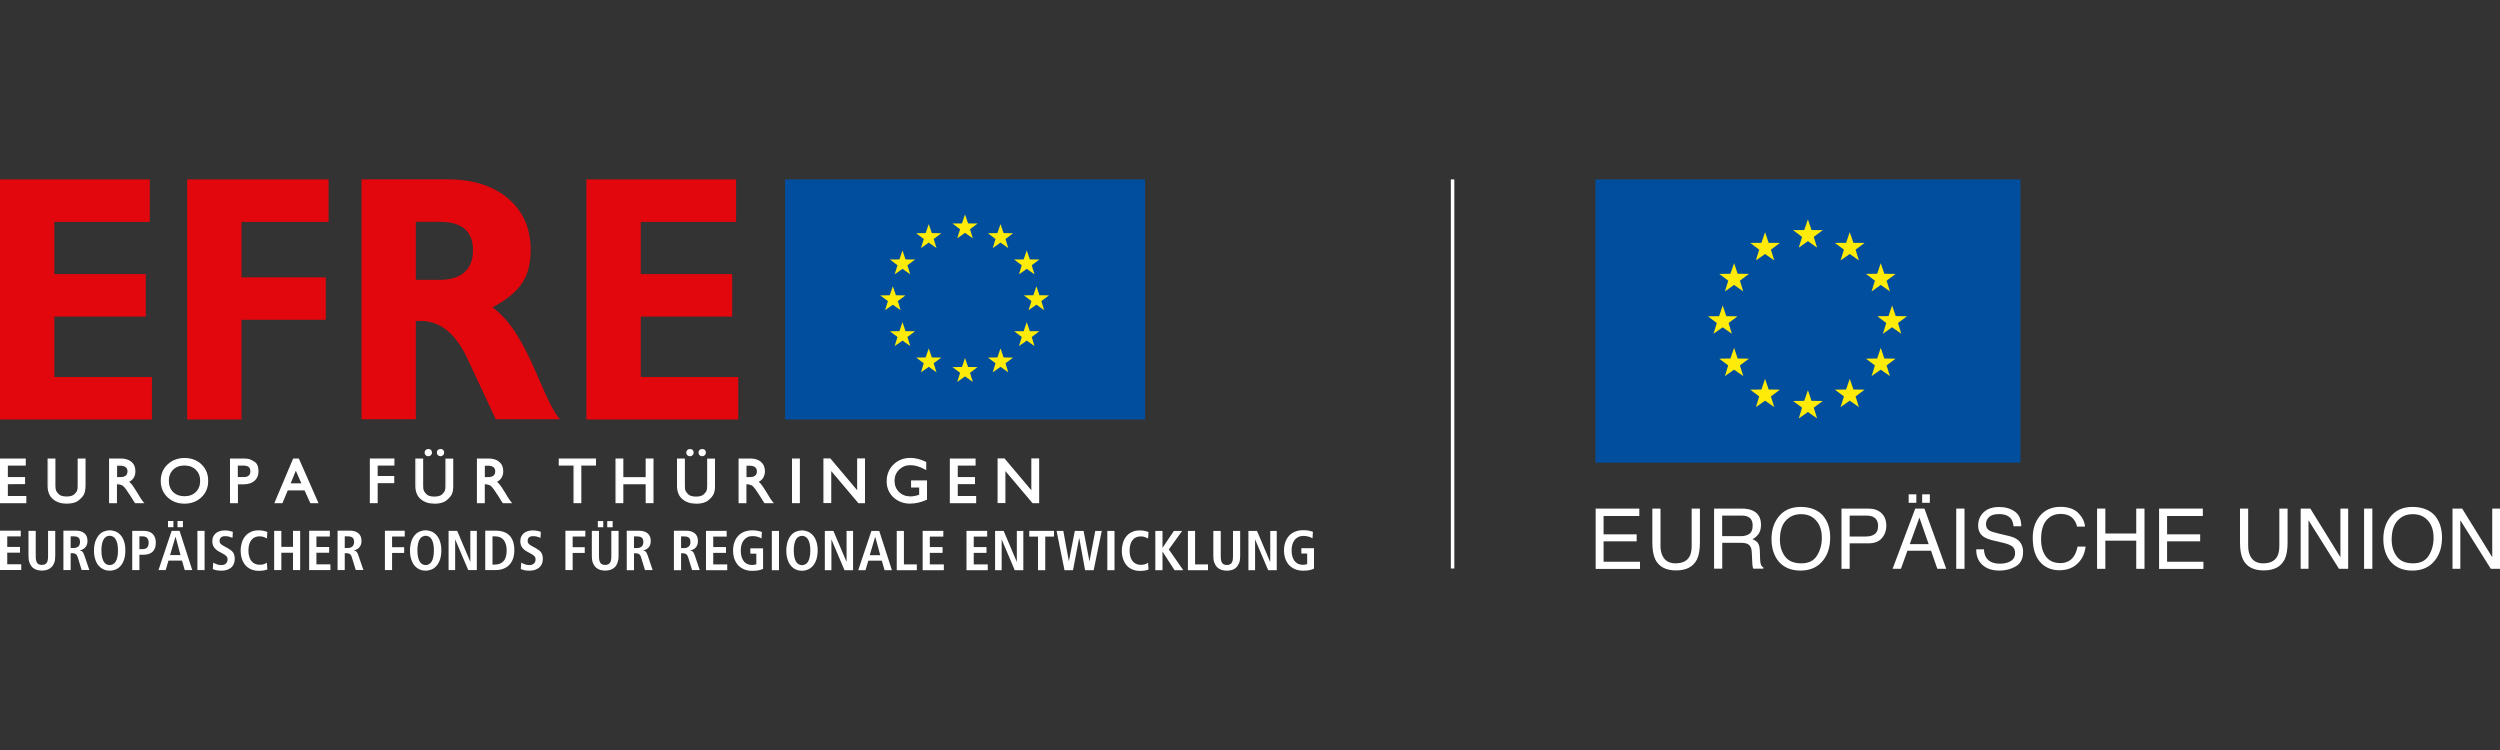 <?xml version="1.0" encoding="UTF-8"?><svg id="Content" xmlns="http://www.w3.org/2000/svg" width="300" height="90" viewBox="0 0 300 90"><rect x="0" y="0" width="300" height="90" fill="#333333" stroke="none"/><rect x="94.21" y="21.53" width="43.2" height="28.8" style="fill:#024e9e;"/><polygon points="120.99 29.77 120.06 29.11 119.13 29.77 119.46 28.68 118.55 27.99 119.69 27.97 120.06 26.89 120.43 27.97 121.57 27.99 120.66 28.68 120.99 29.77" style="fill:#ffeb09;"/><polygon points="120.99 29.77 120.06 29.11 119.13 29.77 119.46 28.68 118.55 27.99 119.69 27.97 120.06 26.89 120.43 27.97 121.57 27.99 120.66 28.68 120.99 29.77" style="fill:none; stroke:#ffeb09; stroke-miterlimit:3.86; stroke-width:0px;"/><polygon points="116.74 28.6 115.8 27.94 114.87 28.6 115.21 27.51 114.3 26.82 115.44 26.81 115.8 25.73 116.17 26.81 117.31 26.82 116.4 27.51 116.74 28.6" style="fill:#ffeb09;"/><polygon points="116.74 28.6 115.8 27.94 114.87 28.6 115.21 27.51 114.3 26.82 115.44 26.81 115.8 25.73 116.17 26.81 117.31 26.82 116.4 27.51 116.74 28.6" style="fill:none; stroke:#ffeb09; stroke-miterlimit:3.86; stroke-width:0px;"/><polygon points="124.14 32.92 123.21 32.26 122.28 32.92 122.61 31.83 121.7 31.14 122.84 31.13 123.21 30.05 123.58 31.13 124.72 31.14 123.81 31.83 124.14 32.92" style="fill:#ffeb09;"/><polygon points="124.14 32.92 123.21 32.26 122.28 32.92 122.61 31.83 121.7 31.14 122.84 31.13 123.21 30.05 123.58 31.13 124.72 31.14 123.81 31.83 124.14 32.92" style="fill:none; stroke:#ffeb09; stroke-miterlimit:3.86; stroke-width:0px;"/><polygon points="125.3 37.22 124.37 36.56 123.43 37.22 123.77 36.13 122.86 35.44 124 35.43 124.37 34.35 124.73 35.43 125.88 35.44 124.96 36.13 125.3 37.22" style="fill:#ffeb09;"/><polygon points="125.3 37.22 124.37 36.56 123.43 37.22 123.77 36.13 122.86 35.44 124 35.43 124.37 34.35 124.73 35.43 125.88 35.44 124.96 36.13 125.3 37.22" style="fill:none; stroke:#ffeb09; stroke-miterlimit:3.86; stroke-width:0px;"/><polygon points="124.14 41.53 123.21 40.87 122.28 41.53 122.61 40.44 121.7 39.75 122.84 39.74 123.21 38.66 123.58 39.74 124.72 39.75 123.81 40.44 124.14 41.53" style="fill:#ffeb09;"/><polygon points="124.14 41.53 123.21 40.87 122.28 41.53 122.61 40.44 121.7 39.75 122.84 39.74 123.21 38.66 123.58 39.74 124.72 39.75 123.81 40.44 124.14 41.53" style="fill:none; stroke:#ffeb09; stroke-miterlimit:3.86; stroke-width:0px;"/><polygon points="120.99 44.68 120.06 44.02 119.13 44.68 119.46 43.59 118.55 42.91 119.69 42.89 120.06 41.81 120.43 42.89 121.57 42.91 120.66 43.59 120.99 44.68" style="fill:#ffeb09;"/><polygon points="120.99 44.68 120.06 44.02 119.13 44.68 119.46 43.59 118.55 42.91 119.69 42.89 120.06 41.81 120.43 42.89 121.57 42.91 120.66 43.59 120.99 44.68" style="fill:none; stroke:#ffeb09; stroke-miterlimit:3.86; stroke-width:0px;"/><polygon points="116.74 45.83 115.8 45.17 114.87 45.83 115.21 44.74 114.3 44.05 115.44 44.04 115.8 42.96 116.17 44.04 117.31 44.05 116.4 44.74 116.74 45.83" style="fill:#ffeb09;"/><polygon points="116.74 45.83 115.8 45.17 114.87 45.83 115.21 44.74 114.3 44.05 115.44 44.04 115.8 42.96 116.17 44.04 117.31 44.05 116.4 44.74 116.74 45.83" style="fill:none; stroke:#ffeb09; stroke-miterlimit:3.86; stroke-width:0px;"/><polygon points="112.38 44.68 111.45 44.02 110.52 44.68 110.85 43.59 109.94 42.91 111.08 42.89 111.45 41.81 111.82 42.89 112.96 42.91 112.04 43.59 112.38 44.68" style="fill:#ffeb09;"/><polygon points="112.38 44.68 111.45 44.02 110.52 44.68 110.85 43.59 109.94 42.91 111.08 42.89 111.45 41.81 111.82 42.89 112.96 42.91 112.04 43.59 112.38 44.68" style="fill:none; stroke:#ffeb09; stroke-miterlimit:3.86; stroke-width:0px;"/><polygon points="109.23 41.53 108.3 40.87 107.36 41.53 107.7 40.44 106.79 39.75 107.93 39.74 108.3 38.66 108.66 39.74 109.81 39.75 108.89 40.44 109.23 41.53" style="fill:#ffeb09;"/><polygon points="109.23 41.53 108.3 40.87 107.36 41.53 107.7 40.44 106.79 39.75 107.93 39.74 108.3 38.66 108.66 39.74 109.81 39.75 108.89 40.44 109.23 41.53" style="fill:none; stroke:#ffeb09; stroke-miterlimit:3.86; stroke-width:0px;"/><polygon points="108.07 37.22 107.14 36.57 106.21 37.22 106.55 36.13 105.63 35.45 106.77 35.43 107.14 34.35 107.51 35.43 108.65 35.45 107.74 36.13 108.07 37.22" style="fill:#ffeb09;"/><polygon points="108.07 37.22 107.14 36.57 106.21 37.22 106.55 36.13 105.63 35.45 106.77 35.43 107.14 34.35 107.51 35.43 108.65 35.45 107.74 36.13 108.07 37.22" style="fill:none; stroke:#ffeb09; stroke-miterlimit:3.86; stroke-width:0px;"/><polygon points="109.23 32.92 108.3 32.26 107.36 32.92 107.7 31.83 106.79 31.14 107.93 31.13 108.3 30.05 108.66 31.13 109.81 31.14 108.89 31.83 109.23 32.92" style="fill:#ffeb09;"/><polygon points="109.23 32.92 108.3 32.26 107.36 32.92 107.7 31.83 106.79 31.14 107.93 31.13 108.3 30.05 108.66 31.13 109.81 31.14 108.89 31.83 109.23 32.92" style="fill:none; stroke:#ffeb09; stroke-miterlimit:3.86; stroke-width:0px;"/><polygon points="112.38 29.77 111.45 29.11 110.52 29.77 110.85 28.68 109.94 27.99 111.08 27.97 111.45 26.89 111.82 27.97 112.96 27.99 112.04 28.68 112.38 29.77" style="fill:#ffeb09;"/><polygon points="112.38 29.77 111.45 29.11 110.52 29.77 110.85 28.68 109.94 27.99 111.08 27.97 111.45 26.89 111.82 27.97 112.96 27.99 112.04 28.68 112.38 29.77" style="fill:none; stroke:#ffeb09; stroke-miterlimit:3.86; stroke-width:0px;"/><polygon points="0 21.53 17.97 21.53 17.97 26.63 6.52 26.63 6.52 32.89 17.49 32.89 17.49 37.99 6.52 37.99 6.52 45.24 18.23 45.24 18.23 50.34 0 50.34 0 21.53" style="fill:#e2060d;"/><polygon points="22.46 21.53 39.43 21.53 39.43 26.63 28.98 26.63 28.98 33.28 39.09 33.28 39.09 38.37 28.98 38.37 28.98 50.34 22.46 50.34 22.46 21.53" style="fill:#e2060d;"/><path d="M49.9,33.58h2.89c1.27,0,2.25-.3,2.94-.91,.69-.61,1.03-1.48,1.03-2.64,0-2.27-1.32-3.41-3.97-3.41h-2.89v6.95m-6.52-12.05h10.28c3.05,0,5.48,.76,7.3,2.29,1.81,1.53,2.72,3.58,2.72,6.17,0,1.64-.34,2.98-1.04,4.01-.69,1.04-1.87,2-3.54,2.89,1.07,.8,2,1.84,2.81,3.11,.81,1.27,1.62,2.86,2.44,4.77,.82,1.91,1.41,3.21,1.77,3.89,.36,.68,.71,1.23,1.06,1.66h-7.69l-3.41-7.3c-1.41-2.99-3.26-4.49-5.53-4.49h-.65v11.79h-6.52V21.53Z" style="fill:#e2060d;"/><polygon points="70.37 21.53 88.33 21.53 88.33 26.63 76.89 26.63 76.89 32.89 87.86 32.89 87.86 37.99 76.89 37.99 76.89 45.24 88.59 45.24 88.59 50.34 70.37 50.34 70.37 21.53" style="fill:#e2060d;"/><path d="M123.83,59.06l-3.33-3.96h-.71v5.2h.78v-3.98l3.37,3.98h.68v-5.2h-.78v3.96m-9.76,1.24h2.99v-.69h-2.22v-1.58h2.07v-.69h-2.07v-1.54h2.15v-.69h-2.92v5.2Zm-4.66-1.87h.97v1c-.42,.15-.79,.22-1.11,.22-.59,0-1.07-.18-1.44-.55-.37-.37-.56-.84-.56-1.41s.19-1.01,.57-1.39c.38-.38,.84-.57,1.38-.57,.3,0,.59,.04,.87,.13,.28,.08,.61,.22,.97,.42v-.79c-.63-.3-1.24-.46-1.82-.46-.8,0-1.46,.26-1.99,.77-.52,.51-.79,1.16-.79,1.94s.26,1.38,.79,1.87c.53,.49,1.19,.74,1.98,.74,.62,0,1.26-.15,1.92-.44v-2.18h-1.75v.7Zm-6.48,.63l-3.34-3.96h-.71v5.2h.78v-3.98l3.37,3.98h.68v-5.2h-.78v3.96Zm-7.03-3.96h-.78v5.2h.78v-5.2Zm-6.41,.69h.52c.28,0,.49,.07,.65,.2,.16,.14,.24,.32,.24,.54,0,.53-.33,.8-.98,.8h-.44v-1.54Zm-.78,4.51h.78v-2.27c.39,0,.68,.08,.87,.23,.19,.16,.49,.55,.88,1.18l.41,.66,.13,.2h.9c-.1-.12-.17-.22-.23-.29-.05-.08-.11-.15-.16-.24l-.12-.2-.25-.41c-.03-.05-.1-.16-.21-.33-.11-.17-.21-.32-.3-.45-.09-.13-.18-.24-.25-.32-.08-.08-.18-.16-.3-.25,.27-.1,.47-.26,.62-.48,.15-.22,.22-.47,.22-.76,0-.47-.15-.83-.45-1.08-.3-.26-.72-.38-1.27-.38h-1.28v5.2Zm-7.39-2.01c0,.68,.21,1.2,.62,1.55,.41,.35,.94,.52,1.59,.52s1.12-.14,1.44-.41c.32-.27,.53-.53,.62-.76,.09-.23,.14-.54,.14-.9v-3.19h-.78v3.19c0,.26-.03,.47-.08,.61-.05,.14-.18,.3-.37,.49-.2,.19-.52,.28-.97,.28s-.78-.09-.97-.28c-.2-.18-.32-.35-.37-.49-.05-.14-.08-.34-.08-.6v-3.19h-.78v3.19Zm-6.6-3.19h-.78v5.2h.78v-2.27h2.84v2.27h.78v-5.2h-.78v2.24h-2.84v-2.24Zm-7.59,.69h1.77v4.51h.78v-4.51h1.76v-.69h-4.31v.69Zm-9.04,0h.52c.27,0,.49,.07,.65,.2,.16,.14,.24,.32,.24,.54,0,.53-.33,.8-.98,.8h-.44v-1.54Zm-.78,4.51h.78v-2.27c.39,0,.68,.08,.87,.23,.19,.16,.49,.55,.88,1.18l.41,.66,.13,.2h.9c-.1-.12-.17-.22-.22-.29-.05-.08-.1-.15-.16-.24l-.12-.2-.25-.41c-.03-.05-.1-.16-.21-.33-.11-.17-.21-.32-.3-.45-.09-.13-.18-.24-.26-.32-.08-.08-.18-.16-.3-.25,.27-.1,.47-.26,.62-.48,.15-.22,.22-.47,.22-.76,0-.47-.15-.83-.45-1.08-.3-.26-.72-.38-1.27-.38h-1.28v5.2Zm-7.39-2.01c0,.68,.21,1.2,.62,1.55,.41,.35,.94,.52,1.59,.52s1.12-.14,1.44-.41c.32-.27,.53-.53,.62-.76,.09-.23,.14-.54,.14-.9v-3.19h-.78v3.19c0,.26-.03,.47-.08,.61-.05,.14-.18,.3-.37,.49-.2,.19-.52,.28-.97,.28s-.78-.09-.97-.28c-.2-.18-.32-.35-.37-.49-.05-.14-.08-.34-.08-.6v-3.19h-.78v3.19Zm-5.47,2.01h.78v-2.4h1.99v-.69h-1.99v-1.41h2.01v-.69h-2.79v5.2Zm-9.68-2.22l.73-1.8,.79,1.8h-1.52Zm2.51,2.22h.81l-2.29-5.2h-.57l-2.19,5.2h.79s.64-1.53,.64-1.53h2.13l.69,1.53Zm-8.82-4.51h.75c.61,0,.92,.26,.92,.76s-.3,.78-.91,.78h-.76v-1.54Zm-.78,4.51h.78v-2.27h.74c.54,0,.96-.13,1.27-.39,.31-.26,.46-.62,.46-1.07,0-.54-.14-.9-.43-1.09-.28-.18-.51-.3-.67-.33-.16-.03-.39-.05-.68-.05h-1.47v5.2Zm-4.12-3.99c.36,.35,.54,.81,.54,1.39s-.18,1.04-.54,1.4c-.36,.35-.84,.53-1.42,.53s-1.06-.18-1.42-.53c-.36-.35-.54-.82-.54-1.4s.18-1.04,.54-1.39c.36-.36,.83-.53,1.42-.53s1.06,.18,1.42,.53m-3.4-.52c-.52,.5-.78,1.14-.78,1.9s.26,1.41,.78,1.91c.52,.5,1.18,.75,1.99,.75s1.46-.25,1.98-.75c.52-.5,.78-1.14,.78-1.91s-.26-1.41-.78-1.91c-.52-.5-1.18-.75-1.99-.75s-1.46,.25-1.99,.75m-6.19,0h.52c.27,0,.49,.07,.65,.2,.16,.14,.24,.32,.24,.54,0,.53-.33,.8-.98,.8h-.44v-1.54Zm-.78,4.51h.78v-2.27c.39,0,.68,.08,.87,.23,.19,.16,.49,.55,.88,1.18l.41,.66,.13,.2h.9c-.1-.12-.18-.22-.23-.29-.05-.08-.11-.15-.16-.24l-.12-.2-.25-.41c-.03-.05-.1-.16-.21-.33-.1-.17-.21-.32-.3-.45-.09-.13-.18-.24-.26-.32-.08-.08-.17-.16-.29-.25,.27-.1,.47-.26,.62-.48,.15-.22,.22-.47,.22-.76,0-.47-.15-.83-.45-1.08-.3-.26-.72-.38-1.27-.38h-1.28v5.2Zm-7.39-2.01c0,.68,.21,1.2,.62,1.55,.41,.35,.94,.52,1.59,.52s1.12-.14,1.44-.41c.32-.27,.53-.53,.62-.76,.09-.24,.14-.54,.14-.91v-3.19h-.78v3.19c0,.26-.03,.47-.08,.61-.05,.14-.18,.3-.37,.49-.2,.19-.52,.28-.96,.28s-.78-.09-.98-.28c-.2-.18-.32-.35-.37-.49-.05-.14-.08-.34-.08-.6v-3.19h-.78v3.19ZM.08,60.3H3.08v-.69H.86v-1.58H2.93v-.69H.86v-1.54H3.01v-.69H.08v5.2Z" style="fill:#fff;"/><path d="M3.16,60.38H0v-5.36H3.09v.85H.94v1.38H3.01v.85H.94v1.42H3.16v.85Zm-2.99-.16H2.99v-.53H.78v-1.74H2.85v-.53H.78v-1.7H2.92v-.53H.16v5.04Z" style="fill:#fff;"/><path d="M8,60.44c-.66,0-1.21-.18-1.64-.54-.43-.36-.65-.9-.65-1.61v-3.27h.94v3.27c0,.25,.02,.44,.07,.57,.05,.13,.17,.29,.35,.46,.18,.17,.49,.26,.92,.26s.73-.09,.91-.25c.19-.18,.31-.33,.35-.46,.05-.13,.07-.33,.07-.58v-3.27h.94v3.27c0,.38-.05,.69-.14,.93-.09,.25-.31,.51-.64,.79-.34,.29-.84,.43-1.49,.43m-2.13-5.26v3.11c0,.66,.2,1.16,.59,1.49,.4,.33,.91,.5,1.54,.5s1.08-.13,1.39-.39c.31-.26,.51-.51,.6-.73,.09-.22,.13-.52,.13-.88v-3.11h-.62v3.11c0,.28-.03,.49-.08,.64-.06,.15-.19,.32-.39,.52-.21,.2-.56,.3-1.02,.3s-.82-.1-1.03-.3c-.21-.19-.34-.37-.39-.52-.06-.15-.08-.36-.08-.63v-3.11h-.62Z" style="fill:#fff;"/><path d="M17.33,60.38h-1.12l-.16-.23-.41-.66c-.39-.62-.68-1.02-.87-1.17-.16-.13-.41-.2-.74-.21v2.27h-.94v-5.36h1.36c.56,0,1.01,.13,1.32,.4,.32,.27,.48,.65,.48,1.14,0,.3-.08,.58-.23,.81-.13,.19-.31,.35-.52,.45,.08,.06,.14,.12,.2,.18,.08,.09,.17,.19,.26,.33,.09,.13,.2,.29,.3,.46,.11,.17,.18,.28,.21,.33l.37,.61c.05,.08,.1,.16,.15,.23,.05,.07,.12,.17,.22,.29l.11,.13Zm-1.03-.16h.69c-.05-.06-.09-.12-.12-.17-.05-.07-.11-.16-.16-.24l-.12-.2-.25-.4c-.03-.05-.1-.16-.21-.33-.1-.17-.2-.32-.29-.45-.09-.13-.18-.23-.25-.31-.07-.07-.17-.16-.28-.24l-.12-.09,.14-.05c.25-.09,.44-.24,.58-.44,.14-.2,.2-.45,.2-.72,0-.45-.14-.78-.42-1.02-.29-.24-.7-.36-1.22-.36h-1.2v5.04h.62v-2.27h.08c.41,0,.72,.08,.93,.25,.2,.17,.49,.56,.9,1.21l.51,.81Z" style="fill:#fff;"/><path d="M14.4,57.41h-.52v-1.7h.6c.29,0,.53,.07,.71,.22,.18,.15,.27,.36,.27,.61,0,.4-.18,.88-1.06,.88m-.35-.16h.35c.61,0,.9-.23,.9-.71,0-.2-.07-.36-.21-.48-.15-.12-.35-.18-.6-.18h-.44v1.38Z" style="fill:#fff;"/><path d="M22.14,60.44c-.82,0-1.5-.26-2.04-.77-.54-.52-.81-1.18-.81-1.97s.27-1.45,.81-1.96c.54-.51,1.22-.78,2.04-.78s1.51,.26,2.04,.77c.53,.51,.8,1.17,.8,1.97s-.27,1.46-.81,1.97c-.53,.51-1.22,.77-2.04,.77m0-5.32c-.78,0-1.42,.24-1.93,.73-.5,.48-.76,1.11-.76,1.85s.26,1.37,.76,1.85c.51,.48,1.15,.73,1.93,.73s1.42-.25,1.93-.73c.5-.48,.76-1.11,.76-1.85s-.26-1.37-.75-1.85c-.5-.48-1.15-.73-1.93-.73" style="fill:#fff;"/><path d="M22.13,59.7c-.61,0-1.1-.19-1.47-.55-.37-.37-.56-.85-.56-1.45s.19-1.08,.56-1.45c.37-.37,.87-.55,1.47-.55s1.1,.19,1.48,.55c.38,.37,.57,.85,.57,1.45s-.19,1.09-.57,1.45c-.38,.37-.87,.55-1.48,.55m0-3.84c-.56,0-1.02,.17-1.36,.51-.34,.34-.51,.78-.51,1.33s.17,1,.51,1.34c.34,.33,.8,.51,1.36,.51s1.02-.17,1.37-.51c.34-.34,.52-.79,.52-1.34s-.18-.99-.52-1.33c-.35-.34-.81-.51-1.37-.51" style="fill:#fff;"/><path d="M28.54,60.38h-.94v-5.36h1.56c.3,0,.53,.02,.7,.06,.18,.04,.4,.15,.7,.34,.31,.2,.46,.59,.46,1.16,0,.47-.17,.85-.49,1.13-.32,.27-.76,.41-1.32,.41h-.66v2.27Zm-.78-.16h.62v-2.27h.82c.52,0,.93-.13,1.22-.37,.29-.25,.43-.58,.43-1.01,0-.51-.13-.85-.39-1.02-.27-.18-.49-.29-.64-.32-.16-.04-.38-.05-.66-.05h-1.39v5.04Z" style="fill:#fff;"/><path d="M29.21,57.41h-.84v-1.7h.83c.83,0,1,.46,1,.84s-.17,.86-.99,.86m-.68-.16h.68c.57,0,.83-.22,.83-.7s-.27-.68-.84-.68h-.67v1.38Z" style="fill:#fff;"/><path d="M33.88,60.38h-.96s2.26-5.36,2.26-5.36h.68l2.36,5.36h-.98s-.69-1.53-.69-1.53h-2.02l-.64,1.53Zm-.72-.16h.62s.64-1.53,.64-1.53h2.23l.68,1.53h.63l-2.22-5.04h-.46l-2.12,5.04Z" style="fill:#fff;"/><path d="M36.41,58.16h-1.76l.85-2.09,.91,2.09Zm-1.52-.16h1.27l-.66-1.52-.62,1.52Z" style="fill:#fff;"/><path d="M45.32,60.38h-.94v-5.36h2.95v.85h-2.01v1.25h1.99v.86h-1.99v2.4Zm-.78-.16h.62v-2.4h1.99v-.53h-1.99v-1.57h2.01v-.53h-2.63v5.04Z" style="fill:#fff;"/><path d="M52.13,60.44c-.66,0-1.21-.18-1.64-.54-.43-.36-.65-.9-.65-1.61v-3.27h.94v3.27c0,.25,.02,.44,.07,.58,.05,.13,.17,.28,.35,.46,.18,.17,.49,.26,.92,.26s.73-.09,.91-.25c.19-.18,.31-.33,.35-.46,.05-.13,.07-.33,.07-.58v-3.27h.94v3.27c0,.38-.05,.69-.14,.93-.09,.25-.31,.51-.64,.79-.33,.28-.84,.43-1.49,.43m-2.12-5.26v3.11c0,.66,.2,1.16,.59,1.49,.4,.33,.91,.5,1.53,.5s1.08-.13,1.39-.39c.31-.26,.51-.51,.6-.73,.08-.22,.13-.52,.13-.87v-3.11h-.62v3.11c0,.27-.03,.49-.08,.64-.06,.15-.19,.32-.39,.52-.21,.2-.56,.3-1.02,.3s-.82-.1-1.03-.3c-.21-.19-.34-.37-.39-.52-.05-.15-.08-.36-.08-.63v-3.11h-.62Z" style="fill:#fff;"/><path d="M61.46,60.38h-1.12l-.16-.23-.41-.66c-.39-.62-.68-1.02-.86-1.17-.16-.13-.41-.2-.74-.21v2.27h-.94v-5.36h1.36c.56,0,1.01,.13,1.32,.4,.32,.27,.48,.65,.48,1.14,0,.3-.08,.58-.23,.81-.13,.19-.31,.35-.52,.45,.08,.06,.14,.12,.2,.18,.08,.09,.17,.2,.26,.33,.1,.13,.19,.28,.3,.46,.11,.17,.18,.28,.21,.33l.37,.61c.05,.08,.1,.16,.15,.23,.05,.07,.12,.17,.22,.29l.11,.13Zm-1.03-.16h.69c-.05-.06-.09-.12-.12-.17-.05-.08-.1-.16-.16-.24l-.12-.21-.25-.4c-.03-.05-.1-.16-.21-.33-.11-.17-.21-.32-.3-.45-.09-.13-.17-.23-.25-.31-.07-.08-.17-.16-.28-.24l-.12-.09,.14-.05c.25-.09,.44-.24,.58-.44,.14-.2,.2-.45,.2-.72,0-.44-.14-.78-.42-1.02-.29-.24-.7-.36-1.22-.36h-1.2v5.04h.62v-2.27h.08c.41,0,.72,.08,.93,.25,.2,.16,.49,.56,.9,1.21l.51,.81Z" style="fill:#fff;"/><path d="M58.53,57.41h-.52v-1.7h.6c.29,0,.53,.07,.71,.22,.18,.15,.27,.36,.27,.61,0,.4-.18,.88-1.06,.88m-.36-.16h.36c.61,0,.9-.23,.9-.71,0-.2-.07-.36-.21-.48-.15-.12-.35-.18-.6-.18h-.44v1.38Z" style="fill:#fff;"/><path d="M69.76,60.38h-.94v-4.51h-1.77v-.85h4.47v.85h-1.76v4.51Zm-.78-.16h.62v-4.51h1.76v-.53h-4.15v.53h1.77v4.51Z" style="fill:#fff;"/><path d="M78.42,60.38h-.94v-2.27h-2.68v2.27h-.94v-5.36h.94v2.24h2.68v-2.24h.94v5.36Zm-.78-.16h.62v-5.04h-.62v2.24h-3v-2.24h-.62v5.04h.62v-2.27h3v2.27Z" style="fill:#fff;"/><path d="M83.53,60.44c-.66,0-1.21-.18-1.64-.54-.43-.36-.65-.9-.65-1.61v-3.27h.94v3.27c0,.25,.02,.44,.07,.58,.05,.13,.17,.28,.35,.46,.18,.17,.49,.26,.92,.26s.73-.09,.91-.25c.19-.18,.31-.33,.36-.46,.05-.13,.07-.33,.07-.58v-3.27h.94v3.27c0,.38-.05,.69-.14,.93-.1,.25-.31,.51-.64,.79-.33,.28-.84,.43-1.49,.43m-2.12-5.26v3.11c0,.66,.2,1.16,.59,1.49,.4,.33,.91,.5,1.54,.5s1.08-.13,1.39-.39c.31-.26,.51-.51,.6-.73,.08-.23,.13-.52,.13-.87v-3.11h-.62v3.11c0,.28-.03,.49-.08,.64-.06,.15-.18,.32-.4,.52-.21,.2-.55,.3-1.02,.3s-.82-.1-1.03-.3c-.21-.19-.34-.36-.39-.52-.06-.15-.08-.36-.08-.63v-3.11h-.62Z" style="fill:#fff;"/><path d="M92.86,60.38h-1.12l-.16-.23-.41-.66c-.39-.62-.68-1.02-.86-1.17-.16-.13-.41-.2-.74-.21v2.27h-.94v-5.36h1.36c.56,0,1.01,.13,1.32,.4,.32,.27,.48,.65,.48,1.14,0,.3-.08,.58-.23,.81-.13,.19-.31,.35-.52,.45,.08,.06,.14,.12,.2,.18,.08,.09,.17,.2,.26,.33,.09,.13,.19,.28,.3,.46,.11,.17,.18,.28,.21,.33l.37,.61c.05,.08,.1,.16,.15,.23,.05,.08,.13,.17,.22,.29l.11,.13Zm-1.03-.16h.69c-.05-.06-.09-.12-.12-.17-.05-.07-.11-.16-.16-.24l-.12-.21-.25-.4c-.03-.05-.1-.16-.21-.33-.11-.17-.21-.32-.3-.45-.09-.13-.18-.23-.25-.31-.07-.08-.17-.16-.28-.24l-.12-.09,.14-.05c.25-.09,.44-.24,.58-.44,.14-.2,.2-.45,.2-.72,0-.45-.14-.78-.42-1.02-.28-.24-.69-.36-1.22-.36h-1.2v5.04h.62v-2.27h.08c.41,0,.72,.08,.93,.25,.2,.16,.49,.56,.9,1.21l.51,.81Z" style="fill:#fff;"/><path d="M89.93,57.41h-.52v-1.7h.6c.29,0,.53,.07,.71,.22,.18,.15,.27,.36,.27,.61,0,.4-.18,.88-1.06,.88m-.36-.16h.36c.61,0,.9-.23,.9-.71,0-.2-.07-.36-.21-.48-.15-.12-.35-.18-.6-.18h-.44v1.38Z" style="fill:#fff;"/><path d="M95.98,60.38h-.94v-5.36h.94v5.36Zm-.78-.16h.62v-5.04h-.62v5.04Z" style="fill:#fff;"/><path d="M103.79,60.38h-.79l-.02-.03-3.23-3.82v3.84h-.94v-5.36h.83l3.22,3.82v-3.82h.94v5.36Zm-.72-.16h.56v-5.04h-.62v4.1l-3.45-4.1h-.59v5.04h.62v-4.12l3.49,4.12Z" style="fill:#fff;"/><path d="M109.25,60.44c-.81,0-1.5-.26-2.04-.76-.54-.51-.81-1.16-.81-1.93s.27-1.47,.81-2c.54-.53,1.23-.8,2.04-.8,.6,0,1.22,.16,1.86,.47l.04,.02v.97l-.12-.06c-.36-.19-.68-.33-.96-.41-.27-.08-.56-.12-.85-.12-.51,0-.96,.18-1.33,.54-.36,.36-.55,.81-.55,1.33s.18,1,.54,1.35c.36,.35,.82,.53,1.39,.53,.3,0,.64-.07,1.03-.2v-.87h-.97v-.85h1.91v2.31l-.05,.02c-.67,.3-1.32,.45-1.95,.45m0-5.32c-.78,0-1.42,.25-1.93,.75-.51,.49-.76,1.13-.76,1.88s.26,1.34,.76,1.81c.51,.48,1.15,.72,1.92,.72,.59,0,1.2-.14,1.84-.42v-2.05h-1.59v.53h.97v1.14l-.05,.02c-.42,.15-.81,.23-1.13,.23-.61,0-1.11-.19-1.5-.58-.39-.38-.59-.88-.59-1.47s.2-1.06,.6-1.45c.4-.39,.88-.59,1.44-.59,.31,0,.61,.04,.9,.13,.25,.07,.55,.2,.87,.36v-.6c-.6-.28-1.18-.43-1.74-.43" style="fill:#fff;"/><path d="M117.14,60.38h-3.16v-5.36h3.09v.85h-2.14v1.38h2.07v.85h-2.07v1.42h2.21v.85Zm-3-.16h2.83v-.53h-2.22v-1.74h2.07v-.53h-2.07v-1.7h2.14v-.53h-2.76v5.04Z" style="fill:#fff;"/><path d="M124.69,60.38h-.79l-.02-.03-3.23-3.82v3.84h-.94v-5.36h.83l3.22,3.82v-3.82h.94v5.36Zm-.72-.16h.56v-5.04h-.62v4.1l-3.45-4.1h-.59v5.04h.62v-4.12l3.48,4.12Z" style="fill:#fff;"/><path d="M156.15,66.42h.71v1.27c-.06,.02-.13,.04-.22,.06-.09,.02-.18,.03-.28,.03-.22,0-.42-.04-.59-.12-.17-.08-.31-.2-.43-.35-.11-.15-.2-.33-.26-.55-.06-.21-.09-.45-.09-.72,0-.24,.03-.47,.09-.68,.06-.21,.15-.4,.27-.55,.12-.16,.27-.28,.45-.37,.17-.09,.38-.13,.61-.13,.22,0,.42,.03,.6,.08,.18,.05,.35,.12,.49,.21l.05-.78c-.09-.04-.24-.08-.44-.13-.2-.05-.44-.07-.71-.07-.38,0-.71,.06-1,.18-.29,.12-.53,.29-.73,.51-.19,.22-.34,.47-.44,.77-.1,.3-.15,.62-.15,.97s.05,.67,.15,.97c.1,.29,.25,.55,.44,.77,.2,.22,.44,.38,.73,.51,.29,.12,.62,.18,1,.18,.31,0,.57-.03,.78-.07,.21-.05,.38-.11,.5-.17v-2.46h-1.52v.66m-6.33,1.98h.78v-3.67h.01l1.56,3.67h1.03v-4.71h-.78v3.7h-.02l-1.57-3.7h-1.03v4.71Zm-4.23-4.71v3.05c0,.31,.04,.57,.13,.79,.09,.22,.2,.4,.35,.54,.15,.14,.32,.24,.51,.3,.19,.06,.4,.09,.63,.09s.43-.03,.62-.09c.2-.06,.37-.16,.51-.3,.15-.14,.26-.32,.35-.54,.08-.22,.12-.48,.12-.79v-3.05h-.86v3.05c0,.39-.06,.66-.18,.81-.12,.15-.31,.23-.55,.23s-.44-.07-.56-.23c-.12-.15-.18-.42-.18-.81v-3.05h-.86Zm-3.06,4.71h2.42v-.69h-1.55v-4.02h-.86v4.71Zm-3.9,0h.86v-2.21h.02l1.42,2.21h1.05l-1.73-2.49,1.6-2.22h-.99l-1.35,2h-.02v-2h-.86v4.71Zm-.87-.89c-.1,.07-.22,.13-.36,.18-.14,.05-.32,.07-.53,.07-.18,0-.35-.03-.51-.1-.16-.06-.3-.16-.42-.3-.12-.14-.22-.31-.29-.53-.07-.22-.11-.48-.11-.78s.04-.57,.11-.78c.07-.22,.17-.39,.29-.53,.12-.14,.26-.24,.42-.3,.16-.06,.33-.09,.51-.09,.22,0,.4,.03,.54,.09,.14,.07,.26,.12,.35,.16l.05-.78c-.09-.03-.23-.08-.41-.12-.18-.05-.39-.07-.64-.07-.35,0-.66,.06-.93,.19-.27,.13-.49,.29-.67,.51-.18,.22-.32,.47-.41,.77-.09,.3-.14,.62-.14,.96s.04,.67,.14,.96c.09,.3,.23,.55,.41,.77,.18,.22,.41,.39,.68,.51,.27,.12,.59,.19,.95,.19,.22,0,.42-.02,.6-.05,.19-.03,.32-.07,.42-.12l-.05-.79Zm-4.89,.89h.86v-4.71h-.86v4.71Zm-2.67,0h1.03l.97-4.71h-.78l-.69,3.63h-.01l-.7-3.63h-1.05l-.71,3.63h-.01l-.66-3.63h-.81l.95,4.71h1.02l.74-3.86h.01l.7,3.86Zm-5.64,0h.86v-4.03h1.05v-.69h-2.97v.69h1.05v4.03Zm-5.15,0h.78v-3.67h.01l1.56,3.67h1.03v-4.71h-.78v3.7h-.01l-1.57-3.7h-1.03v4.71Zm-3.44,0h2.55v-.69h-1.68v-1.39h1.53v-.69h-1.53v-1.26h1.61v-.69h-2.48v4.71Zm-5.27,0h2.55v-.69h-1.68v-1.39h1.53v-.69h-1.53v-1.26h1.62v-.69h-2.48v4.71Zm-3.11,0h2.42v-.69h-1.55v-4.02h-.86v4.71Zm-3.23-1.8l.65-2.2h.01l.6,2.2h-1.26Zm1.77,1.8h.89l-1.52-4.71h-.94l-1.58,4.71h.87l.34-1.14h1.62l.33,1.14Zm-7.15,0h.78v-3.67h.01l1.56,3.67h1.03v-4.71h-.78v3.7h-.01l-1.57-3.7h-1.03v4.71Zm-3.66-3.18c.05-.22,.12-.41,.21-.54,.09-.14,.19-.24,.32-.3,.12-.06,.25-.1,.39-.1s.26,.03,.38,.1c.12,.06,.23,.16,.32,.3,.09,.14,.16,.32,.21,.54,.05,.22,.08,.5,.08,.82s-.03,.6-.08,.82c-.05,.23-.12,.41-.21,.54-.09,.14-.19,.24-.32,.3-.12,.06-.25,.1-.38,.1s-.26-.03-.39-.1c-.12-.06-.23-.16-.32-.3-.09-.14-.16-.32-.21-.54-.05-.23-.08-.5-.08-.82s.02-.6,.08-.82m-.81,1.92c.1,.31,.24,.56,.41,.75,.17,.2,.37,.34,.6,.44,.23,.1,.46,.14,.71,.14s.48-.05,.7-.14c.23-.1,.43-.24,.6-.44,.18-.2,.31-.45,.42-.75,.1-.31,.16-.67,.16-1.09s-.05-.79-.16-1.09c-.1-.31-.24-.56-.42-.75-.17-.2-.37-.34-.6-.44-.23-.09-.46-.14-.7-.14s-.48,.05-.71,.14c-.23,.09-.43,.24-.6,.44-.17,.2-.31,.45-.41,.75-.1,.31-.16,.67-.16,1.09s.05,.79,.16,1.09m-1.9,1.26h.86v-4.71h-.86v4.71Zm-2.58-1.98h.72v1.27c-.06,.02-.13,.04-.22,.06-.09,.02-.18,.03-.28,.03-.22,0-.42-.04-.59-.12-.17-.08-.32-.2-.43-.35-.11-.15-.2-.33-.26-.55-.06-.21-.09-.45-.09-.72,0-.24,.03-.47,.09-.68,.06-.21,.15-.4,.27-.55,.12-.16,.26-.28,.44-.37,.18-.09,.38-.13,.61-.13,.22,0,.42,.03,.6,.08,.18,.05,.35,.12,.48,.21l.05-.78c-.09-.04-.24-.08-.44-.13-.2-.05-.44-.07-.71-.07-.38,0-.71,.06-1,.18-.29,.12-.53,.29-.72,.51-.2,.22-.34,.47-.44,.77-.1,.3-.15,.62-.15,.97s.05,.67,.15,.97c.1,.29,.25,.55,.44,.77,.2,.22,.44,.38,.73,.51,.29,.12,.62,.18,1,.18,.31,0,.57-.03,.78-.07,.21-.05,.38-.11,.5-.17v-2.46h-1.53v.66Zm-5.32,1.98h2.55v-.69h-1.68v-1.39h1.53v-.69h-1.53v-1.26h1.61v-.69h-2.48v4.71Zm-3.86,0h.87v-2.03h.2c.16,0,.29,.03,.4,.1,.11,.07,.19,.2,.25,.39l.47,1.53h.92l-.61-1.8c-.04-.11-.08-.2-.12-.27-.04-.07-.08-.12-.13-.16-.04-.04-.09-.07-.14-.08-.04-.01-.09-.03-.13-.04v-.02c.27-.04,.49-.16,.66-.35,.17-.19,.25-.45,.25-.76,0-.22-.03-.4-.1-.56-.07-.15-.16-.28-.29-.38-.13-.1-.27-.18-.45-.23-.17-.05-.36-.07-.57-.07h-1.47v4.71Zm.87-2.66v-1.39h.35c.24,0,.44,.04,.57,.14,.14,.09,.2,.27,.2,.54,0,.24-.07,.42-.21,.54-.14,.12-.33,.18-.56,.18h-.35Zm-6.51,2.66h.86v-2.03h.2c.16,0,.29,.03,.4,.1,.11,.07,.2,.2,.25,.39l.47,1.53h.92l-.61-1.8c-.04-.11-.08-.2-.12-.27-.04-.07-.08-.12-.13-.16-.04-.04-.09-.07-.14-.08-.05-.01-.09-.03-.13-.04v-.02c.26-.04,.48-.16,.65-.35,.17-.19,.25-.45,.25-.76,0-.22-.03-.4-.1-.56-.07-.15-.16-.28-.29-.38-.13-.1-.27-.18-.45-.23-.17-.05-.36-.07-.57-.07h-1.47v4.71Zm.86-2.66v-1.39h.35c.24,0,.43,.04,.57,.14,.14,.09,.2,.27,.2,.54,0,.24-.07,.42-.21,.54-.14,.12-.33,.18-.56,.18h-.35Zm-4.34-2.49h.65v-.74h-.65v.74Zm1.13,0h.65v-.74h-.65v.74Zm-1.85,.43v3.05c0,.31,.04,.57,.13,.79,.08,.22,.2,.4,.34,.54,.15,.14,.32,.24,.51,.3,.19,.06,.4,.09,.63,.09s.43-.03,.62-.09c.19-.06,.36-.16,.51-.3,.15-.14,.26-.32,.34-.54,.08-.22,.13-.48,.13-.79v-3.05h-.87v3.05c0,.39-.06,.66-.18,.81-.12,.15-.31,.23-.56,.23s-.44-.07-.56-.23c-.12-.15-.18-.42-.18-.81v-3.05h-.86Zm-3.16,4.71h.86v-2.06h1.45v-.69h-1.45v-1.28h1.52v-.69h-2.39v4.71Zm-5.37-.14c.24,.14,.59,.21,1.07,.21,.23,0,.43-.03,.62-.09,.19-.06,.36-.15,.5-.26,.14-.12,.25-.26,.34-.44,.08-.18,.12-.39,.12-.62,0-.17-.02-.31-.05-.44-.03-.12-.09-.23-.15-.33-.07-.1-.15-.19-.25-.26-.1-.08-.22-.16-.36-.24l-.51-.28c-.07-.04-.13-.07-.19-.11-.06-.04-.11-.08-.16-.13-.05-.05-.08-.1-.11-.16-.03-.06-.04-.14-.04-.23,0-.16,.05-.3,.16-.4,.11-.1,.27-.15,.49-.15s.38,.02,.52,.07c.14,.05,.26,.09,.37,.13l.04-.72c-.07-.02-.19-.06-.35-.1-.17-.05-.38-.07-.63-.07-.2,0-.39,.03-.57,.08-.18,.05-.34,.14-.47,.24-.13,.11-.24,.24-.32,.4-.08,.16-.12,.35-.12,.56,0,.31,.07,.56,.21,.75,.14,.19,.32,.36,.56,.49l.44,.24c.1,.06,.19,.11,.27,.16,.08,.05,.14,.1,.19,.15,.05,.05,.09,.11,.12,.18s.04,.14,.04,.22c0,.12-.02,.22-.06,.31-.04,.09-.09,.16-.16,.21-.07,.06-.14,.1-.23,.13-.09,.03-.18,.04-.27,.04-.23,0-.43-.03-.61-.11-.17-.07-.31-.13-.39-.19l-.05,.77Zm-4.26,.14h1.23c.33,0,.63-.05,.91-.15,.27-.1,.51-.24,.71-.44,.2-.2,.36-.44,.47-.74,.11-.29,.17-.64,.17-1.04,0-.78-.19-1.37-.57-1.77-.38-.39-.94-.59-1.69-.59h-1.23v4.71Zm.87-4.05h.29c.24,0,.45,.04,.63,.12,.18,.08,.32,.19,.44,.34,.11,.15,.2,.33,.26,.54,.05,.21,.08,.44,.08,.7s-.03,.49-.08,.7c-.06,.21-.14,.39-.26,.53-.12,.15-.26,.26-.44,.34-.18,.08-.39,.12-.63,.12h-.29v-3.39Zm-5.27,4.05h.79v-3.67h.01l1.56,3.67h1.03v-4.71h-.78v3.7h-.01l-1.57-3.7h-1.03v4.71Zm-3.66-3.18c.05-.22,.12-.41,.21-.54,.09-.14,.19-.24,.32-.3,.12-.06,.25-.1,.38-.1s.26,.03,.39,.1c.12,.06,.22,.16,.31,.3,.09,.14,.16,.32,.21,.54,.05,.22,.08,.5,.08,.82s-.03,.6-.08,.82c-.05,.23-.12,.41-.21,.54-.09,.14-.19,.24-.31,.3-.12,.06-.25,.1-.39,.1s-.26-.03-.38-.1c-.12-.06-.23-.16-.32-.3-.09-.14-.16-.32-.21-.54-.05-.23-.08-.5-.08-.82s.03-.6,.08-.82m-.81,1.92c.1,.31,.24,.56,.41,.75,.17,.2,.37,.34,.6,.44,.23,.1,.46,.14,.7,.14s.48-.05,.71-.14c.23-.1,.43-.24,.6-.44,.18-.2,.31-.45,.42-.75,.1-.31,.16-.67,.16-1.09s-.05-.79-.16-1.09c-.1-.31-.24-.56-.42-.75-.17-.2-.37-.34-.6-.44-.23-.09-.46-.14-.71-.14s-.48,.05-.7,.14c-.23,.09-.43,.24-.6,.44-.17,.2-.31,.45-.41,.75-.1,.31-.16,.67-.16,1.09s.05,.79,.16,1.09m-3.17,1.26h.86v-2.06h1.45v-.69h-1.45v-1.28h1.52v-.69h-2.38v4.71Zm-5.68,0h.86v-2.03h.2c.16,0,.29,.03,.4,.1,.11,.07,.2,.2,.25,.39l.47,1.53h.92l-.62-1.8c-.03-.11-.07-.2-.12-.27-.04-.07-.09-.12-.13-.16-.05-.04-.09-.07-.13-.08-.05-.01-.09-.03-.14-.04v-.02c.27-.04,.49-.16,.65-.35,.17-.19,.26-.45,.26-.76,0-.22-.03-.4-.1-.56-.07-.15-.16-.28-.29-.38-.12-.1-.27-.18-.44-.23-.18-.05-.36-.07-.57-.07h-1.47v4.71Zm.86-2.66v-1.39h.35c.24,0,.43,.04,.57,.14,.13,.09,.2,.27,.2,.54,0,.24-.07,.42-.21,.54-.14,.12-.33,.18-.56,.18h-.35Zm-4.27,2.66h2.55v-.69h-1.68v-1.39h1.53v-.69h-1.53v-1.26h1.61v-.69h-2.48v4.71Zm-4.2,0h.86v-2.08h1.4v2.08h.86v-4.71h-.86v1.92h-1.4v-1.92h-.86v4.71Zm-.87-.89c-.1,.07-.22,.13-.36,.18-.14,.05-.32,.07-.53,.07-.18,0-.35-.03-.51-.1-.16-.06-.3-.16-.42-.3-.12-.14-.22-.31-.29-.53-.07-.22-.11-.48-.11-.78s.04-.57,.11-.78c.07-.22,.17-.39,.29-.53,.12-.14,.26-.24,.42-.3,.16-.06,.33-.09,.51-.09,.22,0,.4,.03,.54,.09,.14,.07,.26,.12,.35,.16l.05-.78c-.09-.03-.23-.08-.41-.12-.18-.05-.4-.07-.64-.07-.35,0-.66,.06-.93,.19-.27,.13-.49,.29-.67,.51-.18,.22-.31,.47-.41,.77-.09,.3-.14,.62-.14,.96s.05,.67,.14,.96c.09,.3,.23,.55,.41,.77,.18,.22,.41,.39,.68,.51,.27,.12,.59,.19,.95,.19,.22,0,.42-.02,.6-.05,.19-.03,.33-.07,.42-.12l-.05-.79Zm-6.51,.75c.24,.14,.59,.21,1.08,.21,.22,0,.43-.03,.62-.09,.19-.06,.35-.15,.5-.26,.14-.12,.25-.26,.33-.44,.08-.18,.12-.39,.12-.62,0-.17-.02-.31-.05-.44-.03-.12-.08-.23-.15-.33-.07-.1-.15-.19-.25-.26-.1-.08-.22-.16-.36-.24l-.51-.28c-.07-.04-.13-.07-.19-.11-.06-.04-.11-.08-.16-.13-.05-.05-.09-.1-.11-.16-.03-.06-.04-.14-.04-.23,0-.16,.06-.3,.17-.4,.11-.1,.27-.15,.49-.15,.2,0,.37,.02,.52,.07,.14,.05,.26,.09,.37,.13l.04-.72c-.07-.02-.18-.06-.35-.1-.17-.05-.38-.07-.63-.07-.2,0-.39,.03-.57,.08-.18,.05-.34,.14-.47,.24-.13,.11-.24,.24-.32,.4-.08,.16-.12,.35-.12,.56,0,.31,.07,.56,.21,.75,.14,.19,.32,.36,.56,.49l.44,.24c.1,.06,.19,.11,.27,.16,.08,.05,.14,.1,.19,.15,.05,.05,.09,.11,.12,.18,.03,.06,.04,.14,.04,.22,0,.12-.02,.22-.06,.31-.04,.09-.09,.16-.16,.21-.07,.06-.14,.1-.23,.13-.09,.03-.18,.04-.27,.04-.23,0-.43-.03-.61-.11-.17-.07-.31-.13-.39-.19l-.05,.77Zm-1.83,.14h.86v-4.71h-.86v4.71Zm-3.53-5.15h.65v-.74h-.65v.74Zm1.14,0h.65v-.74h-.65v.74Zm-.89,3.35l.65-2.2h.01l.59,2.2h-1.26Zm1.77,1.8h.89l-1.52-4.71h-.95l-1.58,4.71h.86l.34-1.14h1.62l.33,1.14Zm-5.45-2.51v-1.54h.33c.27,0,.47,.06,.59,.19,.12,.13,.19,.32,.19,.58s-.06,.45-.19,.58c-.12,.13-.32,.19-.59,.19h-.33Zm-.86,2.51h.86v-1.84h.49c.49,0,.86-.13,1.11-.38,.25-.25,.37-.61,.37-1.06s-.12-.8-.37-1.05c-.25-.25-.62-.38-1.11-.38h-1.35v4.71Zm-3.62-3.18c.05-.22,.12-.41,.21-.54,.09-.14,.19-.24,.31-.3,.12-.06,.25-.1,.39-.1s.26,.03,.39,.1c.12,.06,.23,.16,.32,.3,.08,.14,.15,.32,.21,.54,.05,.22,.08,.5,.08,.82s-.02,.6-.08,.82c-.05,.23-.12,.41-.21,.54-.09,.14-.19,.24-.32,.3-.12,.06-.25,.1-.39,.1s-.26-.03-.39-.1c-.12-.06-.23-.16-.31-.3-.09-.14-.16-.32-.21-.54s-.08-.5-.08-.82,.03-.6,.08-.82m-.81,1.92c.1,.31,.24,.56,.42,.75,.18,.2,.38,.34,.6,.44,.23,.1,.46,.14,.71,.14s.48-.05,.71-.14c.23-.1,.43-.24,.6-.44,.17-.2,.31-.45,.41-.75,.1-.31,.15-.67,.15-1.09s-.05-.79-.15-1.09c-.1-.31-.24-.56-.41-.75-.18-.2-.37-.34-.6-.44-.23-.09-.47-.14-.71-.14s-.48,.05-.71,.14c-.23,.09-.43,.24-.6,.44-.17,.2-.31,.45-.42,.75-.1,.31-.16,.67-.16,1.09s.05,.79,.16,1.09m-3.83,1.26h.87v-2.03h.2c.16,0,.29,.03,.4,.1,.11,.07,.19,.2,.25,.39l.47,1.53h.92l-.61-1.8c-.04-.11-.08-.2-.12-.27-.04-.07-.09-.12-.13-.16-.05-.04-.09-.07-.14-.08-.05-.01-.09-.03-.13-.04v-.02c.27-.04,.48-.16,.65-.35,.17-.19,.26-.45,.26-.76,0-.22-.03-.4-.1-.56-.07-.15-.16-.28-.29-.38-.12-.1-.27-.18-.45-.23-.17-.05-.36-.07-.57-.07h-1.48v4.71Zm.87-2.66v-1.39h.35c.24,0,.43,.04,.57,.14,.13,.09,.2,.27,.2,.54,0,.24-.07,.42-.21,.54-.14,.12-.33,.18-.56,.18h-.35Zm-5.06-2.05v3.05c0,.31,.04,.57,.13,.79,.08,.22,.2,.4,.34,.54,.15,.14,.32,.24,.51,.3,.19,.06,.4,.09,.63,.09s.43-.03,.62-.09c.19-.06,.36-.16,.51-.3,.15-.14,.26-.32,.35-.54,.08-.22,.12-.48,.12-.79v-3.05h-.86v3.05c0,.39-.06,.66-.18,.81-.12,.15-.31,.23-.56,.23s-.44-.07-.56-.23c-.12-.15-.18-.42-.18-.81v-3.05h-.86ZM0,68.4H2.55v-.69H.87v-1.39h1.53v-.69H.87v-1.26h1.62v-.69H0v4.71Z" style="fill:#fff;"/><rect x="191.45" y="21.53" width="51" height="33.99" style="fill:#024e9e;"/><polygon points="223.07 31.25 221.97 30.48 220.87 31.25 221.27 29.96 220.19 29.15 221.53 29.14 221.97 27.86 222.41 29.14 223.75 29.15 222.67 29.96 223.07 31.25" style="fill:#ffeb09;"/><polygon points="223.07 31.25 221.97 30.48 220.87 31.25 221.27 29.96 220.19 29.15 221.53 29.14 221.97 27.86 222.41 29.14 223.75 29.15 222.67 29.96 223.07 31.25" style="fill:none; stroke:#ffeb09; stroke-miterlimit:3.86; stroke-width:0px;"/><polygon points="218.05 29.72 216.95 28.94 215.85 29.72 216.25 28.43 215.17 27.62 216.51 27.6 216.95 26.33 217.38 27.6 218.73 27.62 217.65 28.43 218.05 29.72" style="fill:#ffeb09;"/><polygon points="226.79 34.97 225.69 34.19 224.59 34.97 224.99 33.68 223.91 32.87 225.26 32.85 225.69 31.58 226.12 32.85 227.47 32.87 226.39 33.68 226.79 34.97" style="fill:#ffeb09;"/><polygon points="226.79 34.97 225.69 34.19 224.59 34.97 224.99 33.68 223.91 32.87 225.26 32.85 225.69 31.58 226.12 32.85 227.47 32.87 226.39 33.68 226.79 34.97" style="fill:none; stroke:#ffeb09; stroke-miterlimit:3.86; stroke-width:0px;"/><polygon points="228.15 40.05 227.05 39.27 225.95 40.05 226.35 38.76 225.28 37.95 226.62 37.93 227.05 36.66 227.49 37.93 228.84 37.95 227.76 38.76 228.15 40.05" style="fill:#ffeb09;"/><polygon points="228.15 40.05 227.05 39.27 225.95 40.05 226.35 38.76 225.28 37.95 226.62 37.93 227.05 36.66 227.49 37.93 228.84 37.95 227.76 38.76 228.15 40.05" style="fill:none; stroke:#ffeb09; stroke-miterlimit:3.86; stroke-width:0px;"/><polygon points="226.79 45.13 225.69 44.36 224.59 45.13 224.99 43.85 223.91 43.04 225.26 43.02 225.69 41.74 226.12 43.02 227.47 43.04 226.39 43.85 226.79 45.13" style="fill:#ffeb09;"/><polygon points="226.79 45.13 225.69 44.36 224.59 45.13 224.99 43.85 223.91 43.04 225.26 43.02 225.69 41.74 226.12 43.02 227.47 43.04 226.39 43.85 226.79 45.13" style="fill:none; stroke:#ffeb09; stroke-miterlimit:3.86; stroke-width:0px;"/><polygon points="223.07 48.85 221.97 48.08 220.87 48.85 221.27 47.57 220.19 46.76 221.53 46.74 221.97 45.46 222.41 46.74 223.75 46.76 222.67 47.57 223.07 48.85" style="fill:#ffeb09;"/><polygon points="223.07 48.85 221.97 48.08 220.87 48.85 221.27 47.57 220.19 46.76 221.53 46.74 221.97 45.46 222.41 46.74 223.75 46.76 222.67 47.57 223.07 48.85" style="fill:none; stroke:#ffeb09; stroke-miterlimit:3.86; stroke-width:0px;"/><polygon points="218.05 50.21 216.95 49.44 215.85 50.21 216.25 48.92 215.17 48.12 216.51 48.1 216.95 46.82 217.38 48.1 218.73 48.12 217.65 48.92 218.05 50.21" style="fill:#ffeb09;"/><polygon points="218.05 50.21 216.95 49.44 215.85 50.21 216.25 48.92 215.17 48.12 216.51 48.1 216.95 46.82 217.38 48.1 218.73 48.12 217.65 48.92 218.05 50.21" style="fill:none; stroke:#ffeb09; stroke-miterlimit:3.86; stroke-width:0px;"/><polygon points="212.91 48.85 211.81 48.08 210.71 48.85 211.1 47.57 210.03 46.76 211.37 46.74 211.81 45.46 212.24 46.74 213.59 46.76 212.51 47.57 212.91 48.85" style="fill:#ffeb09;"/><polygon points="212.91 48.85 211.81 48.08 210.71 48.85 211.1 47.57 210.03 46.76 211.37 46.74 211.81 45.46 212.24 46.74 213.59 46.76 212.51 47.57 212.91 48.85" style="fill:none; stroke:#ffeb09; stroke-miterlimit:3.86; stroke-width:0px;"/><polygon points="209.19 45.13 208.09 44.36 206.99 45.13 207.38 43.85 206.31 43.04 207.65 43.02 208.09 41.74 208.52 43.02 209.87 43.04 208.79 43.85 209.19 45.13" style="fill:#ffeb09;"/><polygon points="209.19 45.13 208.09 44.36 206.99 45.13 207.38 43.85 206.31 43.04 207.65 43.02 208.09 41.74 208.52 43.02 209.87 43.04 208.79 43.85 209.19 45.13" style="fill:none; stroke:#ffeb09; stroke-miterlimit:3.86; stroke-width:0px;"/><polygon points="207.82 40.05 206.72 39.28 205.62 40.05 206.02 38.76 204.95 37.96 206.29 37.94 206.72 36.66 207.16 37.94 208.5 37.96 207.43 38.76 207.82 40.05" style="fill:#ffeb09;"/><polygon points="207.82 40.05 206.72 39.28 205.62 40.05 206.02 38.76 204.95 37.96 206.29 37.94 206.72 36.66 207.16 37.94 208.5 37.96 207.43 38.76 207.82 40.05" style="fill:none; stroke:#ffeb09; stroke-miterlimit:3.86; stroke-width:0px;"/><polygon points="209.19 34.97 208.09 34.19 206.99 34.97 207.39 33.68 206.31 32.87 207.65 32.85 208.09 31.58 208.52 32.85 209.87 32.87 208.79 33.68 209.19 34.97" style="fill:#ffeb09;"/><polygon points="209.19 34.97 208.09 34.19 206.99 34.97 207.39 33.68 206.31 32.87 207.65 32.85 208.09 31.58 208.52 32.85 209.87 32.87 208.79 33.68 209.19 34.97" style="fill:none; stroke:#ffeb09; stroke-miterlimit:3.86; stroke-width:0px;"/><polygon points="212.91 31.25 211.81 30.48 210.71 31.25 211.1 29.96 210.03 29.15 211.37 29.14 211.81 27.86 212.24 29.14 213.59 29.15 212.51 29.96 212.91 31.25" style="fill:#ffeb09;"/><polygon points="212.91 31.25 211.81 30.48 210.71 31.25 211.1 29.96 210.03 29.15 211.37 29.14 211.81 27.86 212.24 29.14 213.59 29.15 212.51 29.96 212.91 31.25" style="fill:none; stroke:#ffeb09; stroke-miterlimit:3.86; stroke-width:0px;"/><g><path d="M191.47,61.03h5.25v.89h-4.29v2.2h3.97v.84h-3.97v2.45h4.37v.86h-5.32v-7.23Z" style="fill:#fff;"/><path d="M199.26,61.03v4.47c0,.53,.1,.96,.3,1.31,.29,.52,.79,.79,1.49,.79,.84,0,1.41-.28,1.71-.85,.16-.31,.24-.72,.24-1.25v-4.47h.99v4.06c0,.89-.12,1.57-.36,2.05-.44,.87-1.27,1.31-2.5,1.31s-2.06-.44-2.49-1.31c-.24-.48-.36-1.16-.36-2.05v-4.06h.99Z" style="fill:#fff;"/><path d="M205.69,61.03h3.29c.54,0,.99,.08,1.34,.24,.67,.31,1,.88,1,1.71,0,.43-.09,.79-.27,1.06-.18,.27-.43,.5-.75,.66,.28,.12,.5,.26,.64,.45,.14,.19,.22,.49,.24,.91l.03,.97c.01,.27,.03,.48,.07,.61,.06,.23,.16,.38,.32,.44v.16h-1.2c-.03-.06-.06-.14-.08-.24-.02-.1-.04-.29-.05-.57l-.06-1.21c-.02-.47-.19-.79-.51-.95-.18-.09-.47-.13-.86-.13h-2.17v3.1h-.98v-7.23Zm3.18,3.31c.45,0,.8-.09,1.06-.28,.26-.18,.39-.52,.39-.99,0-.52-.18-.87-.55-1.05-.19-.1-.45-.15-.78-.15h-2.33v2.47h2.2Z" style="fill:#fff;"/><path d="M218.9,62.06c.48,.64,.72,1.46,.72,2.46,0,1.08-.27,1.98-.82,2.69-.64,.84-1.56,1.26-2.75,1.26-1.11,0-1.99-.37-2.62-1.1-.57-.71-.85-1.61-.85-2.69,0-.98,.24-1.81,.73-2.51,.62-.89,1.55-1.34,2.77-1.34s2.22,.41,2.83,1.23Zm-.86,4.61c.39-.62,.58-1.33,.58-2.14,0-.85-.22-1.54-.67-2.05-.44-.52-1.05-.78-1.82-.78s-1.36,.26-1.83,.77c-.47,.51-.71,1.27-.71,2.27,0,.8,.2,1.48,.61,2.03,.4,.55,1.06,.83,1.97,.83,.86,0,1.49-.31,1.87-.93Z" style="fill:#fff;"/><path d="M220.98,61.03h3.24c.64,0,1.16,.18,1.55,.54,.39,.36,.59,.87,.59,1.53,0,.56-.17,1.05-.53,1.47-.35,.42-.89,.63-1.61,.63h-2.26v3.06h-.98v-7.23Zm3.8,.99c-.21-.1-.51-.15-.88-.15h-1.94v2.51h1.94c.44,0,.79-.09,1.06-.28,.27-.19,.41-.52,.41-.99,0-.53-.2-.89-.59-1.08Z" style="fill:#fff;"/><path d="M229.82,61.03h1.11l2.62,7.23h-1.07l-.75-2.17h-2.84l-.78,2.17h-1l2.72-7.23Zm-.78-1.71h.92v1.02h-.92v-1.02Zm2.4,5.98l-1.11-3.19-1.16,3.19h2.27Zm-.78-5.98h.92v1.02h-.92v-1.02Z" style="fill:#fff;"/><path d="M234.75,61.03h.99v7.23h-.99v-7.23Z" style="fill:#fff;"/><path d="M238.07,65.92c.02,.41,.12,.74,.28,1,.31,.48,.86,.72,1.65,.72,.35,0,.68-.05,.97-.16,.56-.2,.84-.57,.84-1.09,0-.39-.12-.67-.36-.84-.24-.16-.62-.31-1.13-.43l-.95-.22c-.62-.14-1.06-.3-1.32-.48-.44-.3-.67-.75-.67-1.35,0-.65,.22-1.18,.66-1.6,.44-.42,1.06-.63,1.86-.63,.74,0,1.36,.18,1.88,.55,.52,.37,.77,.95,.77,1.76h-.92c-.05-.39-.15-.68-.3-.89-.29-.38-.77-.57-1.46-.57-.55,0-.95,.12-1.19,.36-.24,.24-.36,.52-.36,.85,0,.35,.14,.61,.43,.78,.19,.1,.61,.24,1.27,.39l.98,.23c.47,.11,.84,.26,1.1,.46,.45,.34,.67,.83,.67,1.47,0,.8-.28,1.37-.85,1.72-.57,.34-1.23,.52-1.98,.52-.88,0-1.56-.23-2.06-.69-.5-.46-.74-1.07-.73-1.86h.92Z" style="fill:#fff;"/><path d="M249.37,61.55c.5,.48,.78,1.03,.83,1.64h-.95c-.11-.47-.32-.84-.64-1.11-.32-.27-.76-.41-1.34-.41-.7,0-1.26,.25-1.69,.75-.43,.5-.65,1.27-.65,2.3,0,.85,.19,1.54,.58,2.06,.39,.53,.97,.79,1.74,.79,.71,0,1.25-.28,1.62-.83,.2-.29,.34-.68,.44-1.15h.96c-.09,.76-.36,1.4-.84,1.91-.57,.62-1.33,.93-2.3,.93-.83,0-1.53-.25-2.09-.76-.74-.67-1.11-1.71-1.11-3.12,0-1.07,.28-1.94,.84-2.62,.6-.74,1.44-1.11,2.5-1.11,.9,0,1.61,.24,2.11,.72Z" style="fill:#fff;"/><path d="M251.65,61.03h.99v2.99h3.71v-2.99h.99v7.23h-.99v-3.38h-3.71v3.38h-.99v-7.23Z" style="fill:#fff;"/><path d="M259.09,61.03h5.25v.89h-4.29v2.2h3.97v.84h-3.97v2.45h4.36v.86h-5.32v-7.23Z" style="fill:#fff;"/><path d="M269.78,61.03v4.47c0,.53,.1,.96,.3,1.31,.29,.52,.79,.79,1.49,.79,.84,0,1.41-.28,1.71-.85,.16-.31,.24-.72,.24-1.25v-4.47h.99v4.06c0,.89-.12,1.57-.36,2.05-.44,.87-1.27,1.31-2.5,1.31s-2.06-.44-2.49-1.31c-.24-.48-.36-1.16-.36-2.05v-4.06h.99Z" style="fill:#fff;"/><path d="M276.09,61.03h1.15l3.61,5.84v-5.84h.93v7.23h-1.1l-3.66-5.83v5.83h-.94v-7.23Z" style="fill:#fff;"/><path d="M283.69,61.03h.99v7.23h-.99v-7.23Z" style="fill:#fff;"/><path d="M292.32,62.06c.48,.64,.72,1.46,.72,2.46,0,1.08-.27,1.98-.82,2.69-.64,.84-1.56,1.26-2.75,1.26-1.11,0-1.99-.37-2.62-1.1-.57-.71-.85-1.61-.85-2.69,0-.98,.24-1.81,.73-2.51,.62-.89,1.55-1.34,2.77-1.34s2.22,.41,2.84,1.23Zm-.87,4.61c.39-.62,.58-1.33,.58-2.14,0-.85-.22-1.54-.67-2.05-.45-.52-1.05-.78-1.82-.78s-1.36,.26-1.83,.77c-.47,.51-.71,1.27-.71,2.27,0,.8,.2,1.48,.61,2.03,.4,.55,1.06,.83,1.97,.83,.86,0,1.49-.31,1.87-.93Z" style="fill:#fff;"/><path d="M294.31,61.03h1.15l3.61,5.84v-5.84h.93v7.23h-1.1l-3.66-5.83v5.83h-.94v-7.23Z" style="fill:#fff;"/></g><path d="M83.94,54c-.08,.08-.12,.19-.12,.31s.04,.23,.13,.31c.09,.09,.19,.13,.32,.13,.12,0,.22-.04,.31-.13,.08-.08,.13-.19,.13-.31s-.04-.23-.12-.31c-.08-.08-.19-.12-.31-.12-.13,0-.24,.04-.32,.12" style="fill:#fff;"/><path d="M82.48,54c-.08,.08-.13,.19-.13,.31s.04,.23,.13,.31c.08,.09,.19,.13,.32,.13,.12,0,.22-.04,.31-.13,.09-.08,.13-.19,.13-.31s-.04-.23-.12-.31c-.08-.08-.19-.12-.31-.12-.13,0-.24,.04-.32,.12" style="fill:#fff;"/><path d="M52.54,54c-.08,.08-.12,.19-.12,.31s.04,.23,.13,.31c.09,.09,.19,.13,.31,.13s.22-.04,.31-.13c.09-.08,.13-.19,.13-.31s-.04-.23-.12-.31c-.08-.08-.19-.12-.31-.12s-.24,.04-.32,.12" style="fill:#fff;"/><path d="M51.08,54c-.08,.08-.13,.19-.13,.31s.04,.23,.13,.31c.08,.09,.19,.13,.32,.13,.12,0,.22-.04,.31-.13,.08-.08,.13-.19,.13-.31s-.04-.23-.12-.31c-.08-.08-.19-.12-.31-.12-.13,0-.24,.04-.32,.12" style="fill:#fff;"/><line x1="174.31" y1="68.22" x2="174.31" y2="21.53" style="fill:#fff; stroke:#fff; stroke-miterlimit:10; stroke-width:.42px;"/></svg>